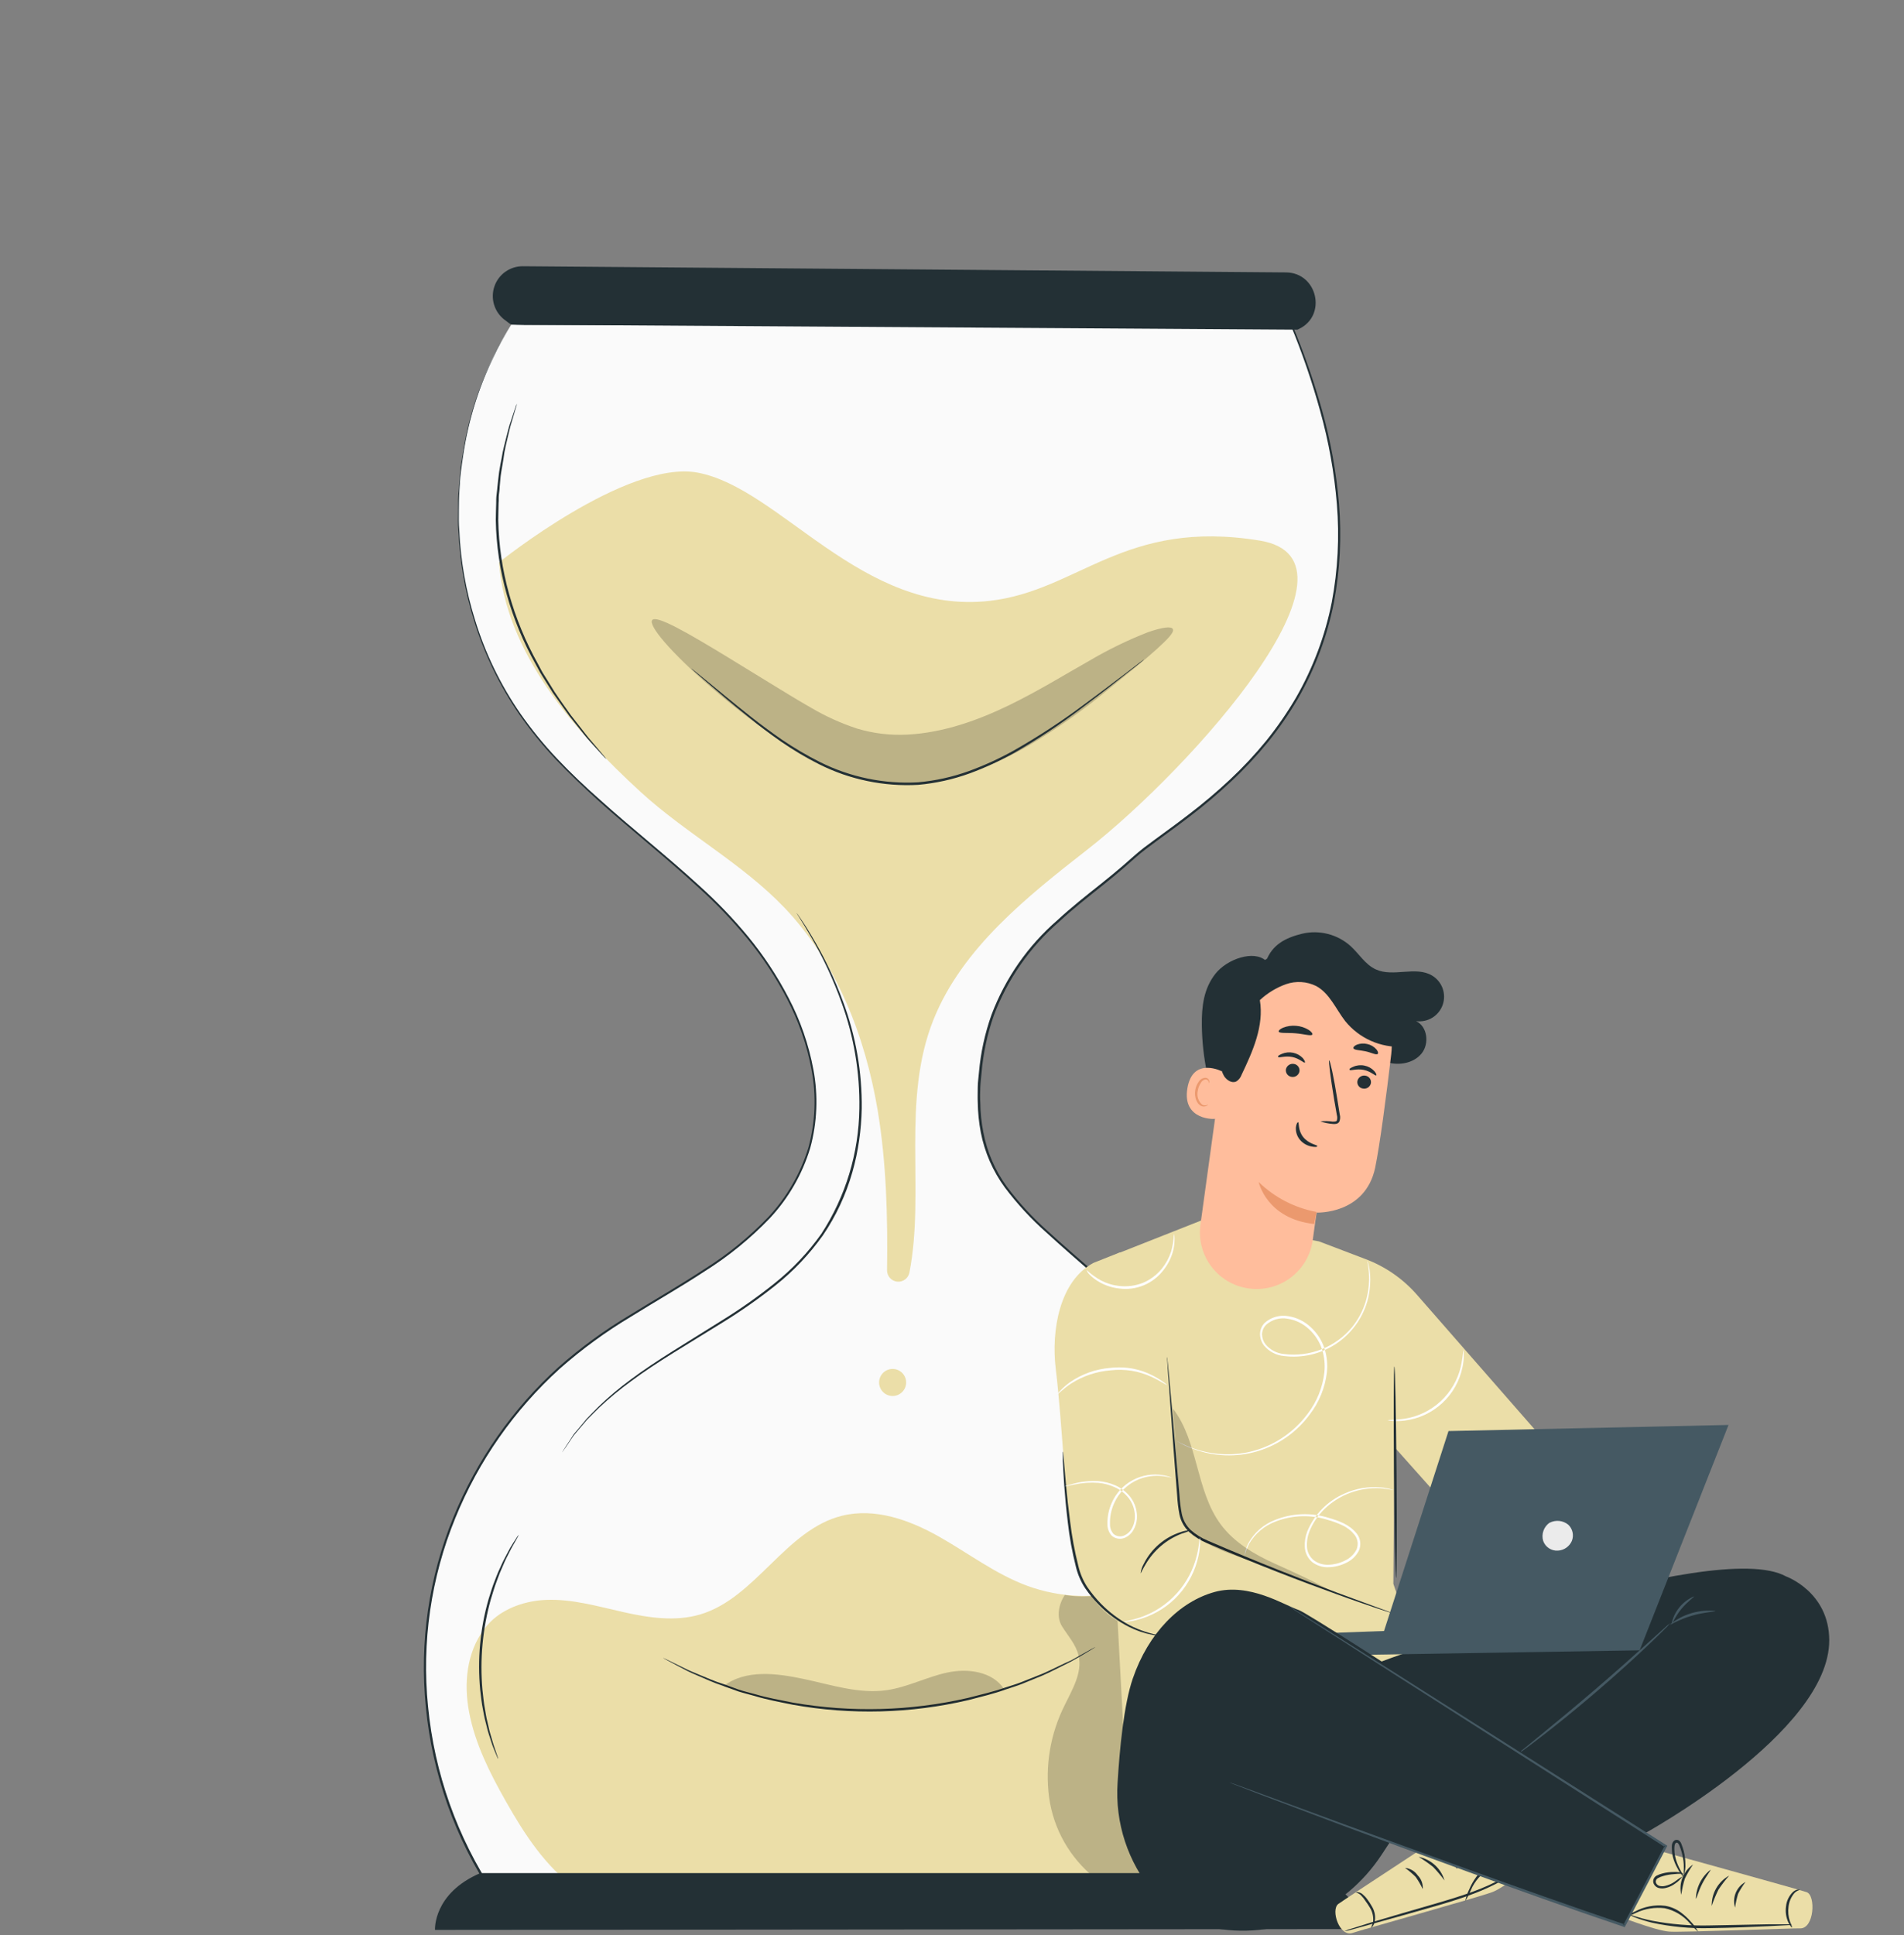 <svg fill-rule="evenodd" height="253.0" preserveAspectRatio="xMinYMin meet" version="1.0" viewBox="0 0 249 253" width="249.0" xmlns="http://www.w3.org/2000/svg" xmlns:xlink="http://www.w3.org/1999/xlink"><rect x="0" y="0" width="249" height="253" fill="#808080" stroke="none"/><title>...</title><desc>...</desc><g clip="0 0 249 253" id="group" transform="scale(1,-1) translate(0,-253)"><g transform=""><g transform=" matrix(1,0,0,-1,0,253)"><g transform=""><path d="M 66.862 42.442 C 57.071 57.839 57.712 79.191 68.412 93.972 C 75.543 103.83 86.237 110.443 94.729 119.142 C 103.22 127.841 109.675 140.682 105.191 151.992 C 100.628 163.504 87.262 168.182 77.257 175.479 C 66.219 183.518 58.725 195.522 56.35 208.97 C 53.975 222.418 56.903 236.262 64.52 247.597 L 168.482 247.597 C 168.482 247.597 186.747 212.794 163.266 186.264 C 139.786 159.733 127.177 159.306 128.043 141.908 C 128.909 124.51 141.085 118.867 148.046 112.34 C 155.006 105.812 188.918 90.604 168.915 42.436 L 66.862 42.442 Z " style="stroke: none; stroke-opacity: 0.2; stroke-linecap: butt; stroke-width: 1; fill: rgb(98%,98%,98%); fill-rule: evenodd;"/></g><g transform=""><path d="M 66.862 42.442 L 68.65 42.442 L 73.921 42.442 L 94.21 42.442 L 168.915 42.387 L 168.995 42.387 L 168.995 42.46 C 170.526 46.107 171.83 49.846 172.899 53.654 C 174.021 57.642 174.761 61.727 175.107 65.855 C 175.467 70.17 175.245 74.514 174.448 78.769 C 173.573 83.181 171.986 87.421 169.751 91.324 C 168.593 93.315 167.283 95.213 165.835 97.004 C 164.356 98.818 162.756 100.53 161.046 102.128 C 159.314 103.755 157.5 105.292 155.61 106.734 C 153.719 108.198 151.743 109.576 149.815 111.04 C 148.851 111.766 147.985 112.584 147.045 113.401 C 146.106 114.219 145.173 114.981 144.209 115.75 C 142.287 117.287 140.347 118.8 138.517 120.502 C 134.697 123.813 131.762 128.023 129.977 132.752 C 129.119 135.177 128.577 137.703 128.366 140.267 C 128.311 140.877 128.226 141.548 128.201 142.195 C 128.177 142.842 128.153 143.488 128.201 144.135 C 128.215 145.433 128.346 146.728 128.592 148.002 C 129.076 150.586 130.13 153.028 131.679 155.152 C 133.272 157.275 135.077 159.231 137.065 160.99 C 141.012 164.595 145.203 168.042 149.211 171.763 C 153.219 175.485 157.142 179.364 160.924 183.47 C 162.854 185.502 164.659 187.649 166.329 189.9 C 168.009 192.178 169.469 194.611 170.69 197.165 C 173.159 202.342 174.676 207.922 175.168 213.636 C 175.666 219.43 175.325 225.265 174.155 230.961 C 173.587 233.839 172.842 236.679 171.923 239.465 C 171.02 242.274 169.919 245.016 168.629 247.67 L 168.586 247.756 L 64.434 247.756 L 64.392 247.688 C 59.516 240.348 56.526 231.919 55.687 223.147 C 54.842 214.721 56.077 206.216 59.286 198.379 C 62.335 190.888 67.03 184.179 73.024 178.748 C 75.932 176.181 79.073 173.889 82.406 171.904 C 85.651 169.891 88.927 168.024 92.02 165.986 C 95.116 164.051 97.96 161.74 100.488 159.105 C 102.901 156.518 104.691 153.413 105.722 150.028 C 106.625 146.725 106.766 143.261 106.136 139.895 C 105.535 136.647 104.451 133.508 102.922 130.58 C 101.459 127.761 99.704 125.103 97.688 122.649 C 95.741 120.296 93.624 118.088 91.355 116.043 C 86.957 111.992 82.449 108.448 78.398 104.806 C 76.367 102.976 74.445 101.146 72.67 99.273 C 70.949 97.439 69.363 95.484 67.924 93.423 C 65.322 89.642 63.316 85.484 61.976 81.094 C 60.802 77.303 60.122 73.376 59.951 69.412 C 59.865 68.509 59.902 67.618 59.902 66.746 C 59.902 65.873 59.902 65.025 59.981 64.202 C 60.06 63.378 60.103 62.573 60.164 61.762 C 60.225 60.95 60.39 60.224 60.494 59.486 C 61.168 54.993 62.543 50.633 64.569 46.566 C 64.843 45.937 65.157 45.325 65.508 44.736 L 66.258 43.461 C 66.655 42.783 66.868 42.442 66.868 42.442 L 66.258 43.479 L 65.532 44.736 C 65.19 45.328 64.88 45.939 64.605 46.566 C 62.598 50.643 61.239 55.008 60.579 59.505 C 60.475 60.237 60.353 60.993 60.262 61.768 C 60.17 62.542 60.14 63.354 60.079 64.177 C 60.018 65.001 60.018 65.849 60.012 66.715 C 60.006 67.581 59.981 68.472 60.067 69.375 C 60.243 73.327 60.93 77.239 62.11 81.014 C 63.448 85.389 65.452 89.531 68.052 93.294 C 69.488 95.347 71.072 97.293 72.792 99.114 C 74.561 100.993 76.483 102.823 78.514 104.605 C 82.565 108.265 87.055 111.772 91.483 115.829 C 93.77 117.889 95.903 120.113 97.864 122.485 C 99.892 124.956 101.657 127.632 103.129 130.47 C 104.673 133.416 105.767 136.576 106.374 139.846 C 107.013 143.248 106.871 146.75 105.96 150.089 C 104.925 153.513 103.117 156.654 100.677 159.27 C 98.137 161.92 95.281 164.247 92.173 166.2 C 89.068 168.243 85.792 170.11 82.552 172.123 C 79.234 174.104 76.105 176.387 73.207 178.943 C 67.25 184.346 62.582 191.017 59.548 198.465 C 56.359 206.262 55.134 214.723 55.979 223.104 C 56.819 231.826 59.794 240.206 64.642 247.505 L 64.52 247.438 L 168.482 247.438 L 168.342 247.524 C 169.63 244.877 170.727 242.141 171.624 239.337 C 172.538 236.563 173.279 233.735 173.844 230.87 C 175.008 225.202 175.347 219.395 174.851 213.63 C 174.368 207.947 172.862 202.398 170.404 197.251 C 169.191 194.715 167.743 192.299 166.079 190.034 C 164.412 187.795 162.616 185.656 160.698 183.629 C 156.936 179.533 153.038 175.637 149.004 171.94 C 145.002 168.225 140.823 164.785 136.864 161.161 C 134.86 159.388 133.039 157.417 131.429 155.28 C 129.85 153.131 128.768 150.657 128.262 148.039 C 128.018 146.745 127.886 145.433 127.866 144.117 C 127.835 143.464 127.866 142.811 127.866 142.158 C 127.866 141.506 127.976 140.859 128.025 140.212 C 128.248 137.633 128.802 135.093 129.672 132.654 C 131.473 127.883 134.435 123.637 138.291 120.301 C 140.122 118.605 142.08 117.068 144.001 115.536 C 144.965 114.768 145.911 113.993 146.832 113.2 C 147.753 112.407 148.662 111.553 149.614 110.821 C 151.554 109.357 153.524 107.978 155.409 106.52 C 157.293 105.085 159.103 103.556 160.832 101.939 C 162.531 100.348 164.123 98.646 165.597 96.845 C 167.034 95.061 168.337 93.173 169.495 91.196 C 171.718 87.32 173.296 83.109 174.168 78.727 C 174.961 74.505 175.185 70.197 174.833 65.916 C 174.492 61.789 173.758 57.703 172.643 53.715 C 171.588 49.896 170.301 46.146 168.787 42.485 L 168.891 42.552 L 94.229 42.497 L 73.927 42.497 L 68.644 42.497 L 66.862 42.442 Z " style="stroke: none; stroke-opacity: 0.2; stroke-linecap: butt; stroke-width: 1; fill: rgb(14%,19%,21%); fill-rule: evenodd;"/></g><g transform=""><path d="M 164.767 70.68 C 180.079 73.2 155.94 100.322 142.269 111.022 C 134.338 117.214 125.859 123.936 122.101 133.258 C 117.831 143.836 120.997 155.719 118.935 166.358 C 118.868 166.725 118.666 167.053 118.367 167.277 C 118.069 167.5 117.697 167.603 117.326 167.563 C 116.955 167.524 116.613 167.346 116.369 167.064 C 116.124 166.783 115.995 166.42 116.007 166.047 C 116.104 159.062 115.921 152.084 114.787 145.208 C 113.146 135.448 109.4 125.815 102.586 118.672 C 97.004 112.834 89.69 108.96 83.742 103.506 C 75.055 95.545 66.13 85.278 65.258 73.529 C 65.258 73.529 81.936 60.108 91.197 61.786 C 102.019 63.769 112.67 80.465 129.434 78.556 C 141.097 77.22 147.009 67.764 164.767 70.68 Z " style="stroke: none; stroke-opacity: 0.2; stroke-linecap: butt; stroke-width: 1; fill: rgb(92%,87%,66%); fill-rule: evenodd;"/></g><g transform=""><path d="M 166.127 215.838 C 165.743 212.007 164.718 207.676 161.32 205.87 C 159.264 204.772 156.757 204.894 154.5 205.486 C 152.243 206.078 150.126 207.109 147.893 207.774 C 143.455 209.079 138.715 208.927 134.369 207.341 C 130.214 205.815 126.652 203.07 122.778 200.886 C 118.904 198.702 114.408 197.104 110.114 198.172 C 102.708 200.002 98.853 208.933 91.532 211.086 C 88.275 212.038 84.779 211.501 81.473 210.757 C 78.166 210.012 74.841 209.043 71.456 209.171 C 68.796 209.268 66.033 210.189 64.172 212.007 L 64.123 212.062 C 63.813 212.366 63.532 212.696 63.281 213.05 C 61.012 216.101 60.646 220.145 61.348 223.842 C 62.128 227.984 64.062 231.809 66.136 235.475 C 68.576 239.794 71.358 244.089 75.397 246.968 C 80.387 250.525 86.652 248.073 92.758 248.555 C 106.99 249.677 122.302 250.44 136.541 249.342 C 144.062 248.731 151.108 249.573 157.074 244.955 C 161.271 241.71 164.004 236.817 165.322 231.681 C 166.64 226.544 166.658 221.115 166.127 215.838 Z " style="stroke: none; stroke-opacity: 0.2; stroke-linecap: butt; stroke-width: 1; fill: rgb(92%,87%,66%); fill-rule: evenodd;"/></g><g transform=""><g transform=""><path d="M 139.262 208.506 C 138.462 209.726 138.115 211.385 138.889 212.63 C 139.664 213.874 140.72 215.015 141.049 216.448 C 141.58 218.693 140.225 220.889 139.219 222.97 C 137.356 226.689 136.652 230.882 137.2 235.006 C 137.777 239.143 139.913 242.903 143.172 245.517 C 144.618 246.633 146.497 247.499 148.241 246.95 C 149.882 246.438 150.938 244.772 151.291 243.083 C 151.645 241.393 151.346 239.654 151.133 237.952 C 150.139 230.02 150.345 221.983 151.743 214.112 C 151.975 212.8 152.194 211.3 151.365 210.257 C 150.766 209.649 150.006 209.226 149.175 209.036 C 146.002 207.981 142.58 209.152 139.292 208.53 Z " style="stroke: none; stroke-opacity: 0.2; stroke-linecap: butt; stroke-width: 0; fill: rgb(0%,0%,0%); fill-opacity: 0.2; fill-rule: evenodd;"/><path d="M 139.262 208.506 C 138.462 209.726 138.115 211.385 138.889 212.63 C 139.664 213.874 140.72 215.015 141.049 216.448 C 141.58 218.693 140.225 220.889 139.219 222.97 C 137.356 226.689 136.652 230.882 137.2 235.006 C 137.777 239.143 139.913 242.903 143.172 245.517 C 144.618 246.633 146.497 247.499 148.241 246.95 C 149.882 246.438 150.938 244.772 151.291 243.083 C 151.645 241.393 151.346 239.654 151.133 237.952 C 150.139 230.02 150.345 221.983 151.743 214.112 C 151.975 212.8 152.194 211.3 151.365 210.257 C 150.766 209.649 150.006 209.226 149.175 209.036 C 146.002 207.981 142.58 209.152 139.292 208.53 " style="stroke: none; stroke-opacity: 0.2; stroke-linecap: butt; stroke-width: 1; fill: none; fill-opacity: 0.2; fill-rule: evenodd;"/></g></g><g transform=""><path d="M 56.888 252.319 C 56.888 252.319 56.602 247.548 62.824 244.888 L 172.173 244.888 C 172.173 244.888 177.877 247.78 178.578 252.209 L 56.888 252.319 Z " style="stroke: none; stroke-opacity: 0.2; stroke-linecap: butt; stroke-width: 1; fill: rgb(14%,19%,21%); fill-rule: evenodd;"/></g><g transform=""><path d="M 169.848 43.021 L 169.671 43.101 L 66.85 42.442 C 66.85 42.442 66.484 42.21 65.941 41.777 C 65.3 41.275 64.832 40.584 64.604 39.803 C 64.375 39.022 64.397 38.188 64.666 37.42 C 64.935 36.651 65.438 35.986 66.105 35.518 C 66.771 35.05 67.567 34.803 68.381 34.81 L 168.183 35.615 C 172.289 35.652 173.582 41.264 169.848 43.021 Z " style="stroke: none; stroke-opacity: 0.2; stroke-linecap: butt; stroke-width: 1; fill: rgb(14%,19%,21%); fill-rule: evenodd;"/></g><g transform=""><g transform=""><path d="M 153.378 82.247 C 153.585 82.643 152.81 83.467 151.34 84.809 C 149.87 86.151 147.68 87.914 144.959 90.128 C 141.692 92.827 138.226 95.275 134.588 97.449 C 132.329 98.757 129.952 99.85 127.488 100.713 C 126.152 101.174 124.789 101.551 123.407 101.841 C 121.954 102.15 120.479 102.341 118.996 102.415 C 115.991 102.578 112.982 102.164 110.132 101.194 C 107.613 100.278 105.219 99.049 103.007 97.534 C 100.957 96.18 99.194 94.838 97.517 93.551 C 95.839 92.263 94.344 91.025 92.99 89.854 C 87.591 85.175 84.749 81.734 85.298 81.069 C 85.847 80.404 89.69 82.57 95.668 86.23 L 100.548 89.219 C 102.299 90.281 104.172 91.458 106.088 92.544 C 107.988 93.66 110.003 94.57 112.096 95.259 C 114.239 95.9 116.476 96.165 118.709 96.04 C 123.394 95.796 127.939 94.148 131.874 92.245 C 135.809 90.342 139.371 88.121 142.458 86.389 C 144.901 84.947 147.455 83.703 150.096 82.668 C 152.029 81.99 153.201 81.862 153.378 82.247 Z " style="stroke: none; stroke-opacity: 0.2; stroke-linecap: butt; stroke-width: 1; fill: rgb(0%,0%,0%); fill-opacity: 0.2; fill-rule: evenodd;"/></g></g><g transform=""><path d="M 116.08 179.102 C 116.512 178.93 116.995 178.935 117.423 179.116 C 117.852 179.298 118.191 179.64 118.369 180.07 C 118.547 180.5 118.548 180.983 118.372 181.414 C 118.197 181.844 117.858 182.189 117.431 182.372 C 117.003 182.555 116.521 182.563 116.088 182.393 C 115.655 182.223 115.306 181.889 115.117 181.464 C 114.928 181.039 114.915 180.556 115.079 180.121 C 115.243 179.686 115.572 179.333 115.995 179.139 Z " style="stroke: none; stroke-opacity: 0.2; stroke-linecap: butt; stroke-width: 0; fill: rgb(92%,87%,66%); fill-rule: evenodd;"/><path d="M 116.08 179.102 C 116.512 178.93 116.995 178.935 117.423 179.116 C 117.852 179.298 118.191 179.64 118.369 180.07 C 118.547 180.5 118.548 180.983 118.372 181.414 C 118.197 181.844 117.858 182.189 117.431 182.372 C 117.003 182.555 116.521 182.563 116.088 182.393 C 115.655 182.223 115.306 181.889 115.117 181.464 C 114.928 181.039 114.915 180.556 115.079 180.121 C 115.243 179.686 115.572 179.333 115.995 179.139 " style="stroke: none; stroke-opacity: 0.2; stroke-linecap: butt; stroke-width: 1; fill: none; fill-opacity: 0.2; fill-rule: evenodd;"/></g><g transform=""><path d="M 79.307 99.261 C 79.173 99.151 79.051 99.028 78.941 98.895 L 77.947 97.809 C 77.526 97.327 76.971 96.766 76.403 96.052 L 74.463 93.612 C 73.798 92.672 73.048 91.66 72.292 90.561 L 71.175 88.786 C 70.986 88.481 70.785 88.176 70.602 87.853 L 70.065 86.865 C 68.441 83.987 67.169 80.925 66.277 77.745 C 65.379 74.567 64.895 71.286 64.837 67.984 C 64.837 67.222 64.88 66.483 64.892 65.757 C 64.892 65.397 64.892 65.044 64.941 64.696 C 64.989 64.348 65.014 64.007 65.05 63.671 C 65.13 63 65.178 62.347 65.27 61.725 C 65.362 61.103 65.49 60.505 65.593 59.95 C 65.764 58.809 66.069 57.815 66.283 56.9 C 66.399 56.461 66.49 56.046 66.606 55.68 L 66.942 54.661 L 67.411 53.264 C 67.456 53.098 67.517 52.936 67.594 52.782 C 67.569 52.952 67.528 53.12 67.472 53.282 C 67.369 53.636 67.234 54.106 67.057 54.697 L 66.752 55.716 C 66.649 56.088 66.563 56.503 66.454 56.936 C 66.258 57.821 65.972 58.821 65.844 59.986 C 65.746 60.548 65.648 61.139 65.545 61.756 C 65.441 62.372 65.416 63.018 65.343 63.689 C 65.343 64.025 65.276 64.361 65.24 64.708 C 65.203 65.056 65.24 65.41 65.203 65.763 C 65.203 66.483 65.154 67.215 65.16 67.972 C 65.22 71.254 65.697 74.516 66.582 77.677 C 67.47 80.835 68.725 83.877 70.321 86.743 C 70.498 87.072 70.675 87.401 70.846 87.731 C 71.017 88.06 71.23 88.341 71.413 88.658 L 72.511 90.433 C 73.255 91.556 73.993 92.569 74.64 93.484 L 76.543 95.924 C 77.093 96.65 77.635 97.217 78.038 97.717 L 78.99 98.846 C 79.104 98.977 79.21 99.116 79.307 99.261 Z " style="stroke: none; stroke-opacity: 0.2; stroke-linecap: butt; stroke-width: 1; fill: rgb(14%,19%,21%); fill-rule: evenodd;"/></g><g transform=""><path d="M 73.518 189.887 C 73.548 189.817 73.585 189.75 73.628 189.686 L 73.994 189.113 C 74.159 188.856 74.36 188.551 74.604 188.185 L 74.988 187.575 C 75.141 187.374 75.318 187.173 75.495 186.965 L 76.715 185.501 C 77.184 184.995 77.721 184.47 78.289 183.897 C 79.604 182.63 81.002 181.452 82.473 180.371 C 85.713 177.931 89.891 175.491 94.418 172.63 C 96.798 171.163 99.086 169.551 101.269 167.804 C 103.61 165.939 105.678 163.754 107.412 161.313 C 110.585 156.438 112.309 150.762 112.383 144.946 C 112.461 140.206 111.667 135.491 110.041 131.037 C 108.964 128.032 107.612 125.132 106.002 122.375 C 105.435 121.393 104.972 120.648 104.654 120.142 L 104.294 119.569 C 104.215 119.441 104.178 119.367 104.178 119.367 C 104.233 119.422 104.28 119.484 104.319 119.55 L 104.709 120.112 C 105.045 120.6 105.527 121.332 106.106 122.314 C 107.766 125.056 109.155 127.953 110.254 130.964 C 111.924 135.436 112.751 140.179 112.695 144.952 C 112.669 146.328 112.557 147.702 112.359 149.064 C 112.161 150.489 111.862 151.897 111.462 153.279 C 110.629 156.205 109.334 158.979 107.625 161.496 C 105.874 163.964 103.783 166.171 101.415 168.054 C 99.219 169.803 96.919 171.416 94.528 172.886 C 89.983 175.722 85.798 178.138 82.559 180.56 C 81.088 181.627 79.686 182.786 78.362 184.031 C 77.794 184.598 77.251 185.111 76.776 185.611 L 75.556 187.045 C 75.373 187.264 75.196 187.466 75.043 187.655 L 74.647 188.234 L 74.037 189.143 L 73.646 189.698 C 73.609 189.765 73.566 189.828 73.518 189.887 Z " style="stroke: none; stroke-opacity: 0.2; stroke-linecap: butt; stroke-width: 1; fill: rgb(14%,19%,21%); fill-rule: evenodd;"/></g><g transform=""><path d="M 67.844 200.667 C 67.808 200.766 67.763 200.862 67.71 200.954 L 67.271 201.728 C 67.076 202.058 66.844 202.473 66.606 202.948 C 66.368 203.424 66.063 203.985 65.807 204.626 C 65.673 204.943 65.526 205.273 65.38 205.614 C 65.234 205.956 65.112 206.334 64.965 206.712 C 64.672 207.469 64.44 208.298 64.172 209.152 C 63.111 212.977 62.745 216.96 63.092 220.914 C 63.196 221.817 63.269 222.683 63.428 223.476 C 63.495 223.873 63.55 224.263 63.629 224.629 C 63.708 224.995 63.794 225.349 63.873 225.684 C 64.007 226.362 64.209 226.953 64.355 227.478 C 64.501 228.003 64.648 228.454 64.782 228.82 L 65.069 229.662 C 65.11 229.757 65.137 229.858 65.148 229.961 C 65.089 229.876 65.042 229.784 65.008 229.686 C 64.916 229.461 64.806 229.192 64.666 228.863 C 64.482 228.428 64.321 227.984 64.184 227.533 C 64.019 227.008 63.806 226.416 63.654 225.739 C 63.568 225.404 63.483 225.05 63.391 224.684 C 63.3 224.318 63.245 223.921 63.165 223.525 C 62.995 222.72 62.909 221.853 62.799 220.944 C 62.418 216.966 62.786 212.952 63.885 209.11 C 64.16 208.231 64.404 207.396 64.715 206.639 C 64.867 206.261 64.989 205.889 65.148 205.541 L 65.6 204.547 C 65.868 203.937 66.21 203.369 66.447 202.881 C 66.662 202.462 66.901 202.054 67.161 201.661 L 67.649 200.911 C 67.771 200.746 67.832 200.661 67.844 200.667 Z " style="stroke: none; stroke-opacity: 0.2; stroke-linecap: butt; stroke-width: 1; fill: rgb(14%,19%,21%); fill-rule: evenodd;"/></g><g transform=""><path d="M 143.263 215.332 L 143.141 215.417 L 142.763 215.655 L 141.281 216.546 L 140.207 217.156 C 139.804 217.382 139.359 217.589 138.883 217.827 C 137.919 218.291 136.858 218.882 135.601 219.358 L 133.649 220.157 C 132.972 220.426 132.234 220.639 131.49 220.896 C 130.007 221.438 128.36 221.829 126.646 222.274 C 119.119 224.037 111.312 224.245 103.702 222.884 C 101.958 222.53 100.298 222.225 98.785 221.762 C 98.029 221.542 97.285 221.371 96.589 221.152 L 94.601 220.426 C 93.326 220.017 92.228 219.486 91.246 219.072 C 90.757 218.858 90.3 218.669 89.891 218.462 L 88.781 217.882 L 87.256 217.071 L 86.865 216.851 L 86.737 216.772 C 86.737 216.772 86.792 216.772 86.884 216.827 L 87.286 217.016 L 88.836 217.772 L 89.952 218.321 C 90.367 218.516 90.831 218.693 91.319 218.901 C 92.301 219.291 93.399 219.81 94.68 220.2 L 96.644 220.914 C 97.34 221.146 98.084 221.31 98.84 221.524 C 100.347 221.975 102 222.262 103.721 222.61 C 111.295 223.921 119.055 223.714 126.548 222 C 128.256 221.56 129.897 221.188 131.38 220.658 C 132.124 220.408 132.856 220.206 133.533 219.938 L 135.485 219.163 C 136.742 218.699 137.81 218.126 138.773 217.681 C 139.249 217.449 139.701 217.248 140.103 217.071 L 141.189 216.461 L 142.696 215.619 L 143.092 215.411 C 143.214 215.344 143.263 215.326 143.263 215.332 Z " style="stroke: none; stroke-opacity: 0.2; stroke-linecap: butt; stroke-width: 1; fill: rgb(14%,19%,21%); fill-rule: evenodd;"/></g><g transform=""><path d="M 149.626 86.218 C 149.589 86.262 149.546 86.301 149.498 86.334 L 149.095 86.663 C 148.723 86.962 148.205 87.383 147.54 87.883 C 146.185 88.957 144.221 90.513 141.738 92.367 C 138.849 94.579 135.819 96.6 132.667 98.419 C 130.793 99.468 128.839 100.367 126.823 101.109 C 124.649 101.9 122.381 102.405 120.076 102.61 C 115.595 102.861 111.127 101.931 107.119 99.913 C 105.385 99.033 103.712 98.038 102.11 96.936 C 100.622 95.887 99.261 94.868 98.06 93.886 C 95.62 91.946 93.753 90.305 92.435 89.183 L 90.928 87.877 L 90.544 87.536 L 90.416 87.408 C 90.416 87.408 90.471 87.408 90.562 87.505 L 90.971 87.829 L 92.514 89.085 C 93.857 90.183 95.772 91.794 98.2 93.709 C 99.42 94.667 100.768 95.674 102.263 96.711 C 103.859 97.794 105.524 98.772 107.247 99.639 C 111.215 101.617 115.63 102.527 120.058 102.28 C 122.335 102.078 124.576 101.582 126.725 100.804 C 128.727 100.072 130.669 99.185 132.533 98.15 C 135.68 96.365 138.714 94.387 141.616 92.227 C 144.105 90.397 146.088 88.872 147.473 87.829 L 149.065 86.608 L 149.486 86.303 C 149.528 86.268 149.575 86.239 149.626 86.218 Z " style="stroke: none; stroke-opacity: 0.2; stroke-linecap: butt; stroke-width: 1; fill: rgb(14%,19%,21%); fill-rule: evenodd;"/></g><g transform=""><g transform=""><path d="M 94.607 220.456 C 97.499 218.224 101.561 218.76 105.136 219.517 C 108.711 220.273 112.31 221.487 115.928 220.981 C 118.655 220.597 121.156 219.261 123.858 218.675 C 126.561 218.089 129.812 218.523 131.307 220.835 C 119.361 224.684 106.489 224.551 94.625 220.456 Z " style="stroke: none; stroke-opacity: 0.2; stroke-linecap: butt; stroke-width: 0; fill: rgb(0%,0%,0%); fill-opacity: 0.2; fill-rule: evenodd;"/><path d="M 94.607 220.456 C 97.499 218.224 101.561 218.76 105.136 219.517 C 108.711 220.273 112.31 221.487 115.928 220.981 C 118.655 220.597 121.156 219.261 123.858 218.675 C 126.561 218.089 129.812 218.523 131.307 220.835 C 119.361 224.684 106.489 224.551 94.625 220.456 " style="stroke: none; stroke-opacity: 0.2; stroke-linecap: butt; stroke-width: 1; fill: none; fill-opacity: 0.2; fill-rule: evenodd;"/></g></g><g transform=""><path d="M 195.47 203.9 L 182.355 189.192 L 182.22 207.072 L 186.173 218.541 L 146.875 225.355 L 145.21 194.347 L 142.379 170.555 C 142.211 169.137 142.517 167.703 143.25 166.476 C 143.983 165.25 145.101 164.301 146.43 163.778 L 157.246 159.507 L 172.496 162.301 L 178.627 164.632 C 181.198 165.611 183.489 167.205 185.301 169.274 L 203.749 190.369 Z " style="stroke: none; stroke-opacity: 0.2; stroke-linecap: butt; stroke-width: 0; fill: rgb(92%,87%,66%); fill-rule: evenodd;"/><path d="M 195.47 203.9 L 182.355 189.192 L 182.22 207.072 L 186.173 218.541 L 146.875 225.355 L 145.21 194.347 L 142.379 170.555 C 142.211 169.137 142.517 167.703 143.25 166.476 C 143.983 165.25 145.101 164.301 146.43 163.778 L 157.246 159.507 L 172.496 162.301 L 178.627 164.632 C 181.198 165.611 183.489 167.205 185.301 169.274 L 203.749 190.369 " style="stroke: none; stroke-opacity: 0.2; stroke-linecap: butt; stroke-width: 1; fill: none; fill-opacity: 0.2; fill-rule: evenodd;"/></g><g transform=""><path d="M 181.439 185.654 C 182.18 185.643 182.919 185.591 183.654 185.495 C 185.423 185.225 187.072 184.433 188.388 183.22 C 189.704 182.007 190.628 180.428 191.041 178.687 C 191.193 177.96 191.305 177.224 191.377 176.485 C 191.426 176.684 191.445 176.89 191.432 177.095 C 191.436 177.648 191.379 178.201 191.261 178.742 C 190.892 180.553 189.962 182.203 188.603 183.456 C 187.244 184.71 185.526 185.504 183.69 185.727 C 183.142 185.798 182.588 185.81 182.037 185.763 C 181.833 185.759 181.632 185.722 181.439 185.654 Z " style="stroke: none; stroke-opacity: 0.2; stroke-linecap: butt; stroke-width: 1; fill: rgb(100%,100%,100%); fill-rule: evenodd;"/></g><g transform=""><path d="M 182.58 206.309 C 182.672 206.309 182.696 200.111 182.635 192.474 C 182.574 184.836 182.446 178.644 182.355 178.644 C 182.263 178.644 182.239 184.836 182.3 192.48 C 182.361 200.124 182.489 206.309 182.58 206.309 Z " style="stroke: none; stroke-opacity: 0.2; stroke-linecap: butt; stroke-width: 1; fill: rgb(14%,19%,21%); fill-rule: evenodd;"/></g><g transform=""><path d="M 181.141 210.854 L 157.398 201.295 C 156.46 200.917 155.645 200.285 155.047 199.469 C 154.449 198.653 154.09 197.686 154.012 196.677 L 152.274 173.91 C 152.274 173.91 152.481 164.223 146.43 163.753 L 143.007 165.108 C 138.56 167.468 137.462 173.947 138.066 178.943 C 138.926 186.044 139.286 196.097 140.244 202.259 C 141.037 207.304 143.904 211.739 148.858 213.038 L 178.103 219.37 L 181.141 210.854 Z " style="stroke: none; stroke-opacity: 0.2; stroke-linecap: butt; stroke-width: 1; fill: rgb(92%,87%,66%); fill-rule: evenodd;"/></g><g transform=""><path d="M 152.615 177.382 C 152.655 177.552 152.679 177.725 152.688 177.9 C 152.725 178.272 152.78 178.772 152.841 179.401 C 152.963 180.737 153.134 182.616 153.341 184.922 C 153.549 187.228 153.78 190.04 154.049 193.114 C 154.11 193.889 154.177 194.676 154.244 195.481 C 154.291 196.301 154.393 197.116 154.549 197.921 C 154.715 198.736 155.128 199.48 155.733 200.051 C 156.383 200.623 157.123 201.084 157.923 201.417 C 164.468 204.248 170.502 206.59 174.882 208.231 L 180.085 210.147 L 181.5 210.665 C 181.666 210.72 181.827 210.787 181.982 210.866 C 181.81 210.835 181.64 210.788 181.476 210.726 L 180.042 210.263 C 178.822 209.848 176.992 209.232 174.808 208.432 C 170.398 206.846 164.358 204.54 157.788 201.722 C 156.957 201.373 156.189 200.891 155.513 200.295 C 154.864 199.679 154.421 198.878 154.244 198.001 C 154.087 197.183 153.987 196.356 153.945 195.524 C 153.878 194.713 153.817 193.926 153.756 193.151 C 153.518 190.101 153.299 187.295 153.146 184.952 C 152.994 182.61 152.841 180.761 152.743 179.425 C 152.701 178.815 152.67 178.291 152.652 177.918 C 152.624 177.741 152.612 177.561 152.615 177.382 Z " style="stroke: none; stroke-opacity: 0.2; stroke-linecap: butt; stroke-width: 1; fill: rgb(14%,19%,21%); fill-rule: evenodd;"/></g><g transform=""><path d="M 139.012 189.759 C 139.036 189.859 139.05 189.961 139.054 190.064 L 139.134 190.943 C 139.207 191.754 139.298 192.846 139.414 194.176 C 139.53 195.506 139.713 197.159 139.951 198.952 C 140.184 200.895 140.541 202.82 141.019 204.717 C 141.243 205.694 141.635 206.625 142.178 207.468 C 142.707 208.243 143.301 208.971 143.953 209.646 C 145.063 210.789 146.346 211.75 147.753 212.495 C 149.066 213.162 150.473 213.623 151.926 213.862 C 151.823 213.875 151.718 213.875 151.615 213.862 C 151.32 213.842 151.026 213.803 150.736 213.746 C 149.663 213.546 148.624 213.195 147.65 212.703 C 146.202 211.974 144.883 211.014 143.745 209.86 C 143.071 209.177 142.458 208.436 141.915 207.645 C 141.346 206.779 140.933 205.818 140.695 204.809 C 140.211 202.897 139.858 200.955 139.64 198.995 C 139.42 197.165 139.274 195.567 139.176 194.2 C 139.079 192.834 139.024 191.723 138.993 190.955 C 138.993 190.601 138.993 190.308 138.993 190.07 C 138.983 189.966 138.989 189.861 139.012 189.759 Z " style="stroke: none; stroke-opacity: 0.2; stroke-linecap: butt; stroke-width: 1; fill: rgb(14%,19%,21%); fill-rule: evenodd;"/></g><g transform=""><path d="M 149.163 205.687 C 149.225 205.242 149.372 204.814 149.596 204.424 C 150.085 203.452 150.763 202.587 151.591 201.88 C 152.418 201.173 153.378 200.638 154.415 200.307 C 154.835 200.146 155.283 200.069 155.733 200.081 C 155.333 200.247 154.926 200.394 154.513 200.52 C 153.532 200.9 152.622 201.442 151.822 202.125 C 151.024 202.809 150.346 203.621 149.815 204.528 C 149.388 205.23 149.211 205.705 149.163 205.687 Z " style="stroke: none; stroke-opacity: 0.2; stroke-linecap: butt; stroke-width: 1; fill: rgb(14%,19%,21%); fill-rule: evenodd;"/></g><g transform=""><path d="M 153.835 188.374 C 153.887 188.39 153.937 188.412 153.982 188.442 L 154.409 188.667 C 154.96 188.939 155.526 189.177 156.105 189.381 C 158.239 190.13 160.529 190.327 162.76 189.954 C 166.075 189.363 169.036 187.522 171.032 184.812 C 172.226 183.246 172.974 181.387 173.198 179.431 C 173.309 178.404 173.201 177.364 172.881 176.381 C 172.543 175.378 171.955 174.477 171.173 173.764 C 170.401 173.042 169.429 172.57 168.385 172.41 C 167.89 172.321 167.381 172.346 166.897 172.482 C 166.413 172.619 165.967 172.863 165.591 173.197 C 165.25 173.53 165.053 173.983 165.042 174.459 C 165.052 174.933 165.215 175.391 165.505 175.765 C 165.808 176.127 166.18 176.424 166.599 176.641 C 167.018 176.858 167.476 176.989 167.946 177.028 C 169.598 177.234 171.275 177.022 172.823 176.411 C 174.372 175.8 175.743 174.81 176.809 173.532 C 177.618 172.538 178.227 171.396 178.603 170.171 C 178.883 169.242 179.035 168.28 179.054 167.31 C 179.061 166.697 179.016 166.085 178.92 165.48 C 178.884 165.291 178.853 165.132 178.835 165.01 C 178.829 164.955 178.829 164.9 178.835 164.845 C 179.087 165.634 179.21 166.458 179.201 167.285 C 179.207 168.27 179.071 169.25 178.798 170.195 C 178.119 172.474 176.653 174.438 174.661 175.738 C 172.669 177.037 170.281 177.587 167.921 177.29 C 167.417 177.246 166.927 177.102 166.479 176.867 C 166.031 176.633 165.634 176.312 165.31 175.924 C 164.979 175.497 164.795 174.975 164.786 174.435 C 164.786 173.88 165.005 173.347 165.396 172.953 C 165.806 172.587 166.293 172.318 166.821 172.166 C 167.349 172.014 167.904 171.982 168.446 172.074 C 169.555 172.239 170.588 172.739 171.404 173.508 C 172.23 174.254 172.848 175.202 173.198 176.259 C 173.53 177.281 173.642 178.362 173.527 179.431 C 173.289 181.43 172.516 183.327 171.289 184.922 C 169.595 187.232 167.191 188.925 164.445 189.74 C 161.698 190.555 158.76 190.449 156.08 189.436 C 155.289 189.182 154.534 188.825 153.835 188.374 Z " style="stroke: none; stroke-opacity: 0.2; stroke-linecap: butt; stroke-width: 1; fill: rgb(100%,100%,100%); fill-rule: evenodd;"/></g><g transform=""><path d="M 138.28 182.305 C 138.383 182.122 138.515 181.957 138.67 181.817 C 139.06 181.404 139.489 181.03 139.951 180.7 C 141.509 179.63 143.32 178.988 145.204 178.84 C 146.237 178.723 147.282 178.766 148.303 178.968 C 149.132 179.14 149.934 179.423 150.688 179.81 C 151.194 180.064 151.679 180.358 152.14 180.688 C 152.318 180.797 152.478 180.933 152.616 181.091 C 152.579 181.139 151.871 180.603 150.59 180.011 C 148.92 179.236 147.068 178.941 145.24 179.157 C 143.405 179.302 141.633 179.894 140.079 180.883 C 138.902 181.67 138.322 182.347 138.28 182.305 Z " style="stroke: none; stroke-opacity: 0.2; stroke-linecap: butt; stroke-width: 1; fill: rgb(100%,100%,100%); fill-rule: evenodd;"/></g><g transform=""><path d="M 142.08 166.023 C 142.659 166.568 143.305 167.037 144.002 167.42 C 144.763 167.81 145.591 168.054 146.442 168.14 C 147.478 168.243 148.524 168.097 149.492 167.712 C 150.441 167.308 151.278 166.68 151.932 165.882 C 152.472 165.217 152.886 164.458 153.152 163.644 C 153.372 162.879 153.496 162.09 153.524 161.295 C 153.584 161.505 153.61 161.723 153.604 161.942 C 153.614 162.54 153.534 163.136 153.366 163.711 C 153.117 164.568 152.703 165.368 152.146 166.065 C 151.477 166.94 150.588 167.622 149.57 168.042 C 148.552 168.463 147.441 168.605 146.35 168.457 C 145.466 168.357 144.61 168.083 143.831 167.651 C 143.307 167.364 142.829 166.998 142.416 166.566 C 142.271 166.407 142.158 166.223 142.08 166.023 Z " style="stroke: none; stroke-opacity: 0.2; stroke-linecap: butt; stroke-width: 1; fill: rgb(100%,100%,100%); fill-rule: evenodd;"/></g><g transform=""><path d="M 162.772 203.461 C 162.774 203.309 162.79 203.158 162.821 203.009 C 162.907 202.586 163.048 202.175 163.242 201.789 C 164.018 200.368 165.278 199.273 166.793 198.702 C 169.022 197.816 171.49 197.727 173.778 198.452 C 175.034 198.824 176.474 199.288 177.438 200.514 C 177.68 200.827 177.833 201.2 177.88 201.593 C 177.928 201.987 177.867 202.385 177.706 202.747 C 177.338 203.453 176.743 204.013 176.016 204.339 C 175.315 204.686 174.547 204.878 173.765 204.9 C 172.989 204.938 172.224 204.7 171.606 204.229 C 171.32 203.986 171.088 203.686 170.922 203.35 C 170.756 203.013 170.661 202.646 170.642 202.271 C 170.602 201.571 170.712 200.87 170.965 200.215 C 171.885 197.991 173.636 196.214 175.846 195.262 C 177.312 194.608 178.918 194.332 180.518 194.456 C 181.101 194.501 181.675 194.622 182.227 194.816 C 182.227 194.859 181.616 194.658 180.506 194.578 C 179.18 194.507 177.854 194.706 176.608 195.164 C 175.362 195.623 174.222 196.33 173.259 197.244 C 172.365 198.101 171.667 199.142 171.215 200.295 C 170.979 200.91 170.877 201.57 170.916 202.228 C 170.934 202.562 171.02 202.888 171.169 203.188 C 171.318 203.487 171.527 203.752 171.783 203.967 C 172.34 204.395 173.032 204.612 173.735 204.577 C 174.468 204.558 175.189 204.379 175.846 204.052 C 176.509 203.757 177.054 203.248 177.395 202.607 C 177.532 202.295 177.583 201.952 177.543 201.614 C 177.502 201.276 177.371 200.955 177.163 200.685 C 176.738 200.148 176.192 199.717 175.571 199.428 C 174.968 199.14 174.342 198.905 173.698 198.727 C 171.471 198.006 169.065 198.068 166.878 198.904 C 165.396 199.44 164.149 200.478 163.352 201.838 C 163.088 202.351 162.893 202.896 162.772 203.461 Z " style="stroke: none; stroke-opacity: 0.2; stroke-linecap: butt; stroke-width: 1; fill: rgb(100%,100%,100%); fill-rule: evenodd;"/></g><g transform=""><path d="M 146.96 212.032 C 146.96 211.971 147.863 211.897 149.236 211.422 C 151.028 210.79 152.633 209.721 153.905 208.31 C 155.178 206.899 156.076 205.192 156.52 203.345 C 156.867 201.929 156.855 201.008 156.916 201.014 C 156.959 201.225 156.969 201.441 156.947 201.655 C 156.933 202.24 156.863 202.822 156.739 203.393 C 156.344 205.3 155.447 207.067 154.141 208.512 C 152.835 209.956 151.167 211.026 149.309 211.611 C 148.753 211.792 148.181 211.92 147.601 211.995 C 147.39 212.038 147.175 212.05 146.96 212.032 Z " style="stroke: none; stroke-opacity: 0.2; stroke-linecap: butt; stroke-width: 1; fill: rgb(100%,100%,100%); fill-rule: evenodd;"/></g><g transform=""><path d="M 139.262 194.334 C 139.352 194.284 139.448 194.245 139.548 194.219 C 139.744 194.158 140.024 194.072 140.396 193.975 C 141.452 193.697 142.545 193.586 143.636 193.645 C 144.393 193.702 145.135 193.886 145.832 194.188 C 146.643 194.538 147.35 195.093 147.882 195.799 C 148.466 196.599 148.749 197.58 148.681 198.568 C 148.641 199.094 148.481 199.604 148.211 200.057 C 147.938 200.534 147.506 200.901 146.991 201.094 C 146.719 201.186 146.428 201.206 146.146 201.15 C 145.865 201.094 145.603 200.966 145.386 200.776 C 145.02 200.373 144.822 199.845 144.831 199.3 C 144.8 198.328 144.992 197.362 145.393 196.476 C 145.949 195.213 146.912 194.172 148.128 193.519 C 149.344 192.866 150.743 192.638 152.103 192.87 C 152.395 192.916 152.683 192.987 152.963 193.084 C 153.152 193.157 153.25 193.2 153.244 193.212 C 153.238 193.224 152.835 193.084 152.085 192.992 C 151.024 192.864 149.949 193.002 148.955 193.395 C 147.484 193.986 146.306 195.135 145.679 196.592 C 145.307 197.438 145.13 198.358 145.161 199.282 C 145.148 199.748 145.314 200.202 145.624 200.551 C 145.799 200.7 146.01 200.8 146.236 200.843 C 146.461 200.886 146.694 200.869 146.912 200.795 C 147.363 200.628 147.743 200.308 147.985 199.892 C 148.228 199.481 148.374 199.02 148.412 198.544 C 148.476 197.627 148.22 196.717 147.686 195.969 C 147.191 195.298 146.529 194.768 145.765 194.432 C 145.097 194.129 144.384 193.939 143.654 193.871 C 142.587 193.791 141.514 193.867 140.47 194.097 C 139.683 194.249 139.274 194.359 139.262 194.334 Z " style="stroke: none; stroke-opacity: 0.2; stroke-linecap: butt; stroke-width: 1; fill: rgb(100%,100%,100%); fill-rule: evenodd;"/></g><g transform=""><g transform=""><path d="M 174.314 208.14 C 171.777 206.706 169.294 205.602 166.64 204.4 C 163.986 203.198 161.382 201.643 159.643 199.3 C 156.367 194.883 156.739 188.509 153.39 184.153 C 153.61 187.081 153.827 190.011 154.043 192.944 C 154.244 195.628 153.835 198.287 155.562 200.111 C 157.02 201.649 159.863 202.826 161.876 203.491 C 165.92 204.827 170.276 206.81 174.314 208.14 Z " style="stroke: none; stroke-opacity: 0.2; stroke-linecap: butt; stroke-width: 1; fill: rgb(0%,0%,0%); fill-opacity: 0.2; fill-rule: evenodd;"/></g></g><g transform=""><path d="M 215.602 241.6 C 215.602 241.6 235.47 247.09 236.27 247.383 C 237.49 247.804 237.264 252.19 235.403 252.117 C 234.519 252.087 220.152 252.654 218.322 252.544 C 216.492 252.434 211.002 250.269 211.002 250.269 L 215.602 241.6 Z " style="stroke: none; stroke-opacity: 0.2; stroke-linecap: butt; stroke-width: 1; fill: rgb(92%,87%,66%); fill-rule: evenodd;"/></g><g transform=""><path d="M 223.855 249.183 C 224.101 248.452 224.394 247.739 224.734 247.048 C 225.161 246.408 225.63 245.797 226.137 245.218 C 225.43 245.605 224.843 246.179 224.441 246.877 C 224.038 247.575 223.836 248.371 223.855 249.177 L 223.855 249.183 Z " style="stroke: none; stroke-opacity: 0.2; stroke-linecap: butt; stroke-width: 1; fill: rgb(14%,19%,21%); fill-rule: evenodd;"/></g><g transform=""><path d="M 221.781 248.243 C 221.879 248.243 222.08 247.322 222.611 246.285 C 223.142 245.248 223.764 244.522 223.697 244.455 C 223.117 244.907 222.644 245.481 222.313 246.137 C 221.982 246.793 221.8 247.515 221.781 248.249 L 221.781 248.243 Z " style="stroke: none; stroke-opacity: 0.2; stroke-linecap: butt; stroke-width: 1; fill: rgb(14%,19%,21%); fill-rule: evenodd;"/></g><g transform=""><path d="M 219.872 247.725 C 219.969 247.014 220.124 246.312 220.335 245.626 C 220.647 244.979 221.008 244.357 221.415 243.766 C 220.785 244.19 220.3 244.796 220.024 245.504 C 219.748 246.211 219.695 246.986 219.872 247.725 Z " style="stroke: none; stroke-opacity: 0.2; stroke-linecap: butt; stroke-width: 1; fill: rgb(14%,19%,21%); fill-rule: evenodd;"/></g><g transform=""><path d="M 220.195 245.157 C 220.37 244.685 220.443 244.182 220.409 243.68 C 220.402 243.134 220.335 242.589 220.207 242.058 C 220.131 241.743 220.031 241.436 219.908 241.136 C 219.851 240.947 219.741 240.778 219.591 240.648 C 219.491 240.574 219.368 240.537 219.243 240.544 C 219.118 240.55 219 240.6 218.908 240.685 C 218.754 240.833 218.66 241.033 218.646 241.246 C 218.631 241.421 218.631 241.596 218.646 241.771 C 218.647 242.098 218.688 242.424 218.768 242.741 C 218.9 243.273 219.105 243.784 219.378 244.26 C 219.596 244.718 219.898 245.132 220.268 245.48 C 220.317 245.48 219.982 244.986 219.585 244.174 C 219.353 243.705 219.179 243.209 219.067 242.698 C 219.002 242.399 218.97 242.095 218.969 241.789 C 218.969 241.484 218.969 241.106 219.152 240.96 C 219.188 240.927 219.235 240.909 219.283 240.909 C 219.332 240.909 219.378 240.927 219.414 240.96 C 219.513 241.057 219.589 241.176 219.634 241.307 C 219.751 241.594 219.85 241.887 219.933 242.186 C 220.072 242.692 220.16 243.211 220.195 243.735 C 220.232 244.589 220.14 245.15 220.195 245.157 Z " style="stroke: none; stroke-opacity: 0.2; stroke-linecap: butt; stroke-width: 1; fill: rgb(14%,19%,21%); fill-rule: evenodd;"/></g><g transform=""><path d="M 220.171 244.955 C 219.766 244.786 219.327 244.715 218.89 244.748 C 218.415 244.748 217.942 244.805 217.48 244.919 C 217.196 244.983 216.922 245.084 216.663 245.218 C 216.5 245.3 216.369 245.434 216.288 245.598 C 216.208 245.762 216.183 245.947 216.218 246.127 C 216.263 246.298 216.353 246.454 216.479 246.579 C 216.604 246.705 216.76 246.795 216.931 246.84 C 217.224 246.914 217.53 246.914 217.822 246.84 C 218.292 246.733 218.734 246.525 219.115 246.23 C 219.477 245.988 219.789 245.68 220.037 245.321 C 219.67 245.536 219.317 245.774 218.981 246.035 C 218.612 246.288 218.198 246.468 217.761 246.566 C 217.519 246.627 217.265 246.627 217.023 246.566 C 216.908 246.537 216.803 246.478 216.719 246.396 C 216.634 246.313 216.573 246.21 216.541 246.096 C 216.522 245.984 216.541 245.869 216.594 245.769 C 216.647 245.669 216.731 245.589 216.834 245.541 C 217.06 245.416 217.302 245.322 217.554 245.26 C 217.992 245.135 218.441 245.058 218.896 245.028 C 219.67 244.931 220.159 245.01 220.171 244.955 Z " style="stroke: none; stroke-opacity: 0.2; stroke-linecap: butt; stroke-width: 1; fill: rgb(14%,19%,21%); fill-rule: evenodd;"/></g><g transform=""><path d="M 226.905 249.396 C 226.991 248.789 227.123 248.189 227.302 247.603 C 227.581 247.058 227.905 246.537 228.272 246.047 C 227.693 246.363 227.241 246.868 226.992 247.478 C 226.743 248.089 226.713 248.766 226.905 249.396 Z " style="stroke: none; stroke-opacity: 0.2; stroke-linecap: butt; stroke-width: 1; fill: rgb(14%,19%,21%); fill-rule: evenodd;"/></g><g transform=""><path d="M 213.045 250.317 C 213.286 250.47 213.544 250.593 213.814 250.683 C 214.535 250.957 215.273 251.185 216.022 251.367 C 218.514 251.91 221.062 252.152 223.611 252.086 C 226.588 252.05 229.272 251.916 231.218 251.836 L 233.518 251.714 C 233.801 251.71 234.082 251.681 234.36 251.629 C 234.08 251.585 233.795 251.571 233.512 251.586 L 231.212 251.586 L 223.611 251.733 C 221.085 251.797 218.56 251.593 216.077 251.123 C 214.174 250.738 213.07 250.25 213.045 250.317 Z " style="stroke: none; stroke-opacity: 0.2; stroke-linecap: butt; stroke-width: 1; fill: rgb(14%,19%,21%); fill-rule: evenodd;"/></g><g transform=""><path d="M 212.46 250.769 C 212.46 250.812 213.027 250.494 213.948 250.092 C 215.119 249.539 216.421 249.328 217.706 249.482 C 218.97 249.756 220.111 250.432 220.958 251.409 C 221.31 251.826 221.691 252.217 222.099 252.581 C 221.837 252.096 221.51 251.648 221.129 251.251 C 220.737 250.796 220.295 250.386 219.811 250.031 C 219.205 249.582 218.5 249.285 217.755 249.164 C 216.407 249.001 215.041 249.259 213.845 249.903 C 213.339 250.115 212.872 250.407 212.46 250.769 Z " style="stroke: none; stroke-opacity: 0.2; stroke-linecap: butt; stroke-width: 1; fill: rgb(14%,19%,21%); fill-rule: evenodd;"/></g><g transform=""><path d="M 194.488 236.116 C 194.488 236.116 175.687 248.426 175.016 248.927 C 174.003 249.689 175.162 253.331 176.919 252.703 C 177.749 252.404 193.524 248.012 195.22 247.353 C 196.916 246.694 201.485 242.997 201.485 242.997 L 194.488 236.116 Z " style="stroke: none; stroke-opacity: 0.2; stroke-linecap: butt; stroke-width: 1; fill: rgb(92%,87%,66%); fill-rule: evenodd;"/></g><g transform=""><path d="M 188.906 245.852 C 188.68 245.078 188.245 244.381 187.648 243.838 C 187.052 243.295 186.318 242.926 185.527 242.771 C 186.188 243.168 186.822 243.608 187.424 244.089 C 187.954 244.645 188.449 245.234 188.906 245.852 Z " style="stroke: none; stroke-opacity: 0.2; stroke-linecap: butt; stroke-width: 1; fill: rgb(14%,19%,21%); fill-rule: evenodd;"/></g><g transform=""><path d="M 190.59 244.327 C 190.351 243.631 189.96 242.996 189.447 242.469 C 188.933 241.941 188.309 241.534 187.619 241.277 C 187.57 241.362 188.394 241.887 189.205 242.692 C 190.017 243.497 190.505 244.376 190.59 244.327 Z " style="stroke: none; stroke-opacity: 0.2; stroke-linecap: butt; stroke-width: 1; fill: rgb(14%,19%,21%); fill-rule: evenodd;"/></g><g transform=""><path d="M 192.286 243.241 C 192.284 242.473 191.992 241.735 191.469 241.173 C 191.032 240.553 190.379 240.118 189.639 239.953 C 190.205 240.395 190.737 240.878 191.231 241.399 C 191.631 241.984 191.984 242.6 192.286 243.241 Z " style="stroke: none; stroke-opacity: 0.2; stroke-linecap: butt; stroke-width: 1; fill: rgb(14%,19%,21%); fill-rule: evenodd;"/></g><g transform=""><path d="M 191.2 240.905 C 191.249 240.905 190.993 240.374 190.779 239.495 C 190.651 238.986 190.575 238.465 190.554 237.94 C 190.533 237.631 190.533 237.321 190.554 237.013 C 190.551 236.873 190.587 236.736 190.657 236.616 C 190.684 236.575 190.725 236.545 190.773 236.534 C 190.821 236.522 190.871 236.53 190.914 236.555 C 191.127 236.64 191.237 237.006 191.341 237.299 C 191.43 237.59 191.491 237.888 191.524 238.19 C 191.571 238.713 191.554 239.239 191.475 239.758 C 191.347 240.648 191.17 241.191 191.219 241.21 C 191.47 240.773 191.636 240.293 191.707 239.794 C 191.824 239.26 191.865 238.711 191.829 238.166 C 191.804 237.839 191.745 237.516 191.652 237.202 C 191.601 237.033 191.54 236.868 191.469 236.708 C 191.387 236.508 191.235 236.345 191.042 236.25 C 190.929 236.197 190.801 236.186 190.68 236.219 C 190.56 236.251 190.454 236.325 190.383 236.427 C 190.282 236.597 190.229 236.791 190.23 236.988 C 190.163 237.857 190.263 238.731 190.523 239.563 C 190.652 240.053 190.882 240.51 191.2 240.905 Z " style="stroke: none; stroke-opacity: 0.2; stroke-linecap: butt; stroke-width: 1; fill: rgb(14%,19%,21%); fill-rule: evenodd;"/></g><g transform=""><path d="M 191.133 240.703 C 191.133 240.752 191.597 240.532 192.353 240.343 C 192.796 240.237 193.247 240.176 193.702 240.16 C 193.961 240.143 194.221 240.159 194.476 240.209 C 194.589 240.225 194.693 240.276 194.774 240.355 C 194.855 240.434 194.909 240.537 194.928 240.648 C 194.933 240.77 194.906 240.89 194.849 240.997 C 194.792 241.104 194.708 241.195 194.604 241.258 C 194.395 241.39 194.156 241.47 193.909 241.49 C 193.463 241.534 193.013 241.488 192.585 241.356 C 192.188 241.207 191.78 241.087 191.365 240.996 C 191.709 241.271 192.103 241.478 192.524 241.606 C 192.977 241.78 193.462 241.852 193.946 241.82 C 194.246 241.804 194.538 241.711 194.794 241.551 C 194.944 241.458 195.068 241.327 195.15 241.17 C 195.233 241.014 195.272 240.838 195.263 240.661 C 195.242 240.479 195.162 240.309 195.035 240.177 C 194.908 240.045 194.742 239.958 194.562 239.929 C 194.276 239.878 193.985 239.866 193.695 239.892 C 193.221 239.924 192.752 240.012 192.298 240.154 C 191.873 240.245 191.474 240.433 191.133 240.703 Z " style="stroke: none; stroke-opacity: 0.2; stroke-linecap: butt; stroke-width: 1; fill: rgb(14%,19%,21%); fill-rule: evenodd;"/></g><g transform=""><path d="M 179.31 252.026 C 179.31 252.056 179.628 251.836 179.774 251.3 C 179.92 250.598 179.794 249.867 179.42 249.256 C 179.24 248.929 179.036 248.615 178.81 248.317 C 178.627 248.062 178.412 247.833 178.17 247.633 C 177.996 247.49 177.784 247.403 177.56 247.383 C 177.401 247.383 177.322 247.414 177.322 247.432 C 177.322 247.45 177.657 247.462 178.005 247.816 C 178.21 248.024 178.392 248.253 178.548 248.5 C 178.767 248.794 178.97 249.099 179.158 249.415 C 179.495 249.962 179.641 250.606 179.573 251.245 C 179.501 251.51 179.414 251.771 179.31 252.026 Z " style="stroke: none; stroke-opacity: 0.2; stroke-linecap: butt; stroke-width: 1; fill: rgb(14%,19%,21%); fill-rule: evenodd;"/></g><g transform=""><path d="M 186.064 246.981 C 186.089 246.65 186.043 246.319 185.928 246.008 C 185.813 245.697 185.633 245.415 185.399 245.181 C 185.211 244.908 184.966 244.68 184.68 244.512 C 184.394 244.345 184.075 244.242 183.746 244.211 C 184.244 244.565 184.712 244.961 185.143 245.394 C 185.494 245.896 185.802 246.427 186.064 246.981 Z " style="stroke: none; stroke-opacity: 0.2; stroke-linecap: butt; stroke-width: 1; fill: rgb(14%,19%,21%); fill-rule: evenodd;"/></g><g transform=""><path d="M 199.551 243.65 C 199.259 243.812 198.982 244 198.722 244.211 C 197.977 244.728 197.203 245.203 196.404 245.632 C 195.221 246.26 193.998 246.808 192.743 247.273 C 191.316 247.804 189.693 248.304 188.034 248.792 C 184.648 249.768 181.586 250.659 179.378 251.324 L 176.748 252.148 C 176.424 252.234 176.107 252.348 175.803 252.489 C 176.135 252.444 176.464 252.373 176.785 252.276 L 179.426 251.538 C 181.653 250.928 184.721 250.073 188.107 249.097 C 189.797 248.603 191.401 248.091 192.829 247.542 C 194.099 247.059 195.333 246.484 196.52 245.822 C 197.317 245.37 198.079 244.86 198.801 244.296 C 199.069 244.102 199.32 243.886 199.551 243.65 Z " style="stroke: none; stroke-opacity: 0.2; stroke-linecap: butt; stroke-width: 1; fill: rgb(14%,19%,21%); fill-rule: evenodd;"/></g><g transform=""><path d="M 200.247 243.9 C 199.741 243.677 199.204 243.533 198.655 243.473 C 197.319 243.225 195.938 243.396 194.702 243.961 C 194.034 244.311 193.46 244.817 193.031 245.437 C 192.677 245.926 192.38 246.454 192.146 247.011 C 191.901 247.505 191.727 248.031 191.627 248.573 C 191.904 248.101 192.148 247.612 192.359 247.109 C 192.868 245.918 193.75 244.924 194.873 244.278 C 196.054 243.747 197.36 243.559 198.643 243.735 C 199.619 243.814 200.235 243.949 200.247 243.9 Z " style="stroke: none; stroke-opacity: 0.2; stroke-linecap: butt; stroke-width: 1; fill: rgb(14%,19%,21%); fill-rule: evenodd;"/></g><g transform=""><path d="M 233.561 206.096 C 233.561 206.096 239.204 208.109 239.222 214.435 C 239.271 226.544 214.747 239.898 214.747 239.898 L 182.111 218.278 L 180.067 217.449 C 180.067 217.449 224.142 200.905 233.561 206.096 Z " style="stroke: none; stroke-opacity: 0.2; stroke-linecap: butt; stroke-width: 1; fill: rgb(14%,19%,21%); fill-rule: evenodd;"/></g><g transform=""><path d="M 198.643 229.198 C 198.943 229.032 199.229 228.84 199.497 228.625 C 200.027 228.234 200.79 227.661 201.723 226.935 C 203.596 225.495 206.134 223.445 208.873 221.097 C 211.612 218.748 214.015 216.546 215.724 214.917 C 216.578 214.106 217.261 213.435 217.731 212.965 C 217.984 212.736 218.217 212.485 218.426 212.215 C 218.145 212.411 217.882 212.632 217.639 212.873 L 215.565 214.746 C 213.814 216.326 211.386 218.504 208.653 220.847 C 205.92 223.189 203.407 225.263 201.583 226.752 L 199.417 228.521 C 199.141 228.726 198.882 228.952 198.643 229.198 Z " style="stroke: none; stroke-opacity: 0.2; stroke-linecap: butt; stroke-width: 1; fill: rgb(27%,35%,39%); fill-rule: evenodd;"/></g><g transform=""><path d="M 224.349 210.622 C 222.215 210.397 220.078 211.026 218.408 212.373 C 218.463 212.465 219.628 211.702 221.299 211.226 C 222.971 210.751 224.349 210.726 224.349 210.622 Z " style="stroke: none; stroke-opacity: 0.2; stroke-linecap: butt; stroke-width: 1; fill: rgb(27%,35%,39%); fill-rule: evenodd;"/></g><g transform=""><path d="M 221.538 208.713 C 220.782 209.033 220.118 209.535 219.603 210.174 C 219.088 210.812 218.738 211.567 218.585 212.373 C 218.683 212.373 219.036 211.391 219.86 210.385 C 220.683 209.378 221.592 208.798 221.538 208.713 Z " style="stroke: none; stroke-opacity: 0.2; stroke-linecap: butt; stroke-width: 1; fill: rgb(27%,35%,39%); fill-rule: evenodd;"/></g><g transform=""><path d="M 235.355 247.072 C 235.355 247.035 234.964 246.956 234.513 247.328 C 233.981 247.824 233.647 248.496 233.574 249.219 C 233.467 249.931 233.568 250.657 233.866 251.312 C 234.098 251.806 234.354 252.038 234.385 252.013 C 234.304 251.742 234.205 251.477 234.086 251.22 C 233.872 250.593 233.81 249.924 233.903 249.268 C 233.975 248.615 234.243 247.998 234.672 247.499 C 235.019 247.139 235.361 247.127 235.355 247.072 Z " style="stroke: none; stroke-opacity: 0.2; stroke-linecap: butt; stroke-width: 1; fill: rgb(14%,19%,21%); fill-rule: evenodd;"/></g><g transform=""><path d="M 226.052 186.3 L 214.43 215.765 L 164.389 216.582 L 163.462 213.874 L 181 213.239 L 189.431 187.099 L 226.052 186.3 Z " style="stroke: none; stroke-opacity: 0.2; stroke-linecap: butt; stroke-width: 1; fill: rgb(27%,35%,39%); fill-rule: evenodd;"/></g><g transform=""><path d="M 202.681 199.074 C 203.066 198.882 203.497 198.804 203.925 198.85 C 204.352 198.897 204.757 199.066 205.091 199.337 C 205.374 199.603 205.571 199.949 205.654 200.329 C 205.738 200.709 205.706 201.105 205.561 201.466 C 205.404 201.826 205.149 202.135 204.826 202.359 C 204.503 202.582 204.123 202.71 203.731 202.729 C 203.317 202.755 202.907 202.646 202.561 202.418 C 202.216 202.19 201.954 201.856 201.815 201.466 C 201.684 201.029 201.696 200.563 201.847 200.133 C 201.998 199.703 202.282 199.333 202.657 199.074 Z " style="stroke: none; stroke-opacity: 0.2; stroke-linecap: butt; stroke-width: 0; fill: rgb(92%,92%,92%); fill-rule: evenodd;"/><path d="M 202.681 199.074 C 203.066 198.882 203.497 198.804 203.925 198.85 C 204.352 198.897 204.757 199.066 205.091 199.337 C 205.374 199.603 205.571 199.949 205.654 200.329 C 205.738 200.709 205.706 201.105 205.561 201.466 C 205.404 201.826 205.149 202.135 204.826 202.359 C 204.503 202.582 204.123 202.71 203.731 202.729 C 203.317 202.755 202.907 202.646 202.561 202.418 C 202.216 202.19 201.954 201.856 201.815 201.466 C 201.684 201.029 201.696 200.563 201.847 200.133 C 201.998 199.703 202.282 199.333 202.657 199.074 " style="stroke: none; stroke-opacity: 0.2; stroke-linecap: butt; stroke-width: 1; fill: none; fill-opacity: 0.2; fill-rule: evenodd;"/></g><g transform=""><path d="M 217.835 241.374 C 217.835 241.374 171.728 211.129 169.849 210.5 C 167.97 209.872 163.395 206.883 158.838 208.14 C 154.281 209.396 150.182 213.49 148.138 219.468 C 146.967 222.884 146.418 228.71 146.155 233.084 C 145.806 238.314 147.501 243.476 150.883 247.481 C 152.381 249.35 154.372 250.763 156.63 251.562 C 157.112 251.714 157.612 251.843 158.124 251.952 C 166.842 253.843 175.815 249.927 180.696 242.472 L 181.769 240.838 C 181.769 240.838 211.936 251.916 212.405 251.763 L 217.835 241.374 Z " style="stroke: none; stroke-opacity: 0.2; stroke-linecap: butt; stroke-width: 1; fill: rgb(14%,19%,21%); fill-rule: evenodd;"/></g><g transform=""><path d="M 160.796 233.047 C 160.877 233.088 160.961 233.125 161.046 233.157 L 161.802 233.456 L 164.725 234.585 L 175.589 238.678 C 180.201 240.398 185.728 242.448 191.932 244.705 C 198.136 246.962 205.005 249.433 212.35 251.916 L 212.478 251.965 L 212.545 251.836 L 216.151 244.955 L 217.981 241.448 L 218.048 241.313 L 217.92 241.234 L 182.751 218.907 L 172.185 212.245 L 169.318 210.452 L 168.568 209.994 C 168.397 209.89 168.305 209.848 168.305 209.848 L 168.549 210.025 L 169.281 210.506 L 172.118 212.337 L 182.66 219.102 L 217.773 241.515 L 217.712 241.295 C 217.133 242.411 216.492 243.601 215.882 244.803 L 212.283 251.684 L 212.484 251.605 C 205.164 249.128 198.27 246.663 192.06 244.424 L 175.693 238.471 L 164.767 234.456 L 161.827 233.383 L 161.058 233.114 L 160.796 233.047 Z " style="stroke: none; stroke-opacity: 0.2; stroke-linecap: butt; stroke-width: 1; fill: rgb(27%,35%,39%); fill-rule: evenodd;"/></g><g transform=""><path d="M 165.579 125.651 C 166.366 123.521 168.104 122.6 170.307 122.07 C 171.414 121.812 172.568 121.825 173.669 122.109 C 174.771 122.392 175.787 122.938 176.633 123.698 C 177.749 124.717 178.566 126.139 179.945 126.749 C 182.221 127.78 185.13 126.273 187.266 127.536 C 187.907 127.913 188.398 128.502 188.654 129.2 C 188.911 129.899 188.918 130.665 188.673 131.368 C 188.429 132.072 187.948 132.668 187.314 133.057 C 186.679 133.446 185.929 133.603 185.191 133.502 C 186.674 134.197 186.948 136.43 185.93 137.711 C 184.911 138.992 183.026 139.34 181.446 138.894 C 179.888 138.358 178.507 137.407 177.45 136.143 C 176.34 134.923 175.364 133.611 174.156 132.483 C 172.997 131.305 171.458 130.575 169.812 130.421 C 167.598 130.336 165.542 131.83 164.389 133.715 C 163.236 135.6 162.791 137.839 162.468 140.035 C 162.144 142.231 161.9 144.464 161.052 146.514 C 160.955 146.758 160.808 147.02 160.558 147.075 C 160.186 147.154 159.918 146.746 159.771 146.398 C 158.102 142.48 157.219 138.272 157.173 134.014 C 157.142 131.574 157.423 129.238 158.954 127.304 C 160.485 125.37 164.017 124.168 165.561 125.62 Z " style="stroke: none; stroke-opacity: 0.2; stroke-linecap: butt; stroke-width: 0; fill: rgb(14%,19%,21%); fill-rule: evenodd;"/><path d="M 165.579 125.651 C 166.366 123.521 168.104 122.6 170.307 122.07 C 171.414 121.812 172.568 121.825 173.669 122.109 C 174.771 122.392 175.787 122.938 176.633 123.698 C 177.749 124.717 178.566 126.139 179.945 126.749 C 182.221 127.78 185.13 126.273 187.266 127.536 C 187.907 127.913 188.398 128.502 188.654 129.2 C 188.911 129.899 188.918 130.665 188.673 131.368 C 188.429 132.072 187.948 132.668 187.314 133.057 C 186.679 133.446 185.929 133.603 185.191 133.502 C 186.674 134.197 186.948 136.43 185.93 137.711 C 184.911 138.992 183.026 139.34 181.446 138.894 C 179.888 138.358 178.507 137.407 177.45 136.143 C 176.34 134.923 175.364 133.611 174.156 132.483 C 172.997 131.305 171.458 130.575 169.812 130.421 C 167.598 130.336 165.542 131.83 164.389 133.715 C 163.236 135.6 162.791 137.839 162.468 140.035 C 162.144 142.231 161.9 144.464 161.052 146.514 C 160.955 146.758 160.808 147.02 160.558 147.075 C 160.186 147.154 159.918 146.746 159.771 146.398 C 158.102 142.48 157.219 138.272 157.173 134.014 C 157.142 131.574 157.423 129.238 158.954 127.304 C 160.485 125.37 164.017 124.168 165.561 125.62 " style="stroke: none; stroke-opacity: 0.2; stroke-linecap: butt; stroke-width: 1; fill: none; fill-opacity: 0.2; fill-rule: evenodd;"/></g><g transform=""><path d="M 160.381 135.49 L 156.99 160.124 C 156.854 161.118 156.921 162.13 157.189 163.098 C 157.457 164.066 157.918 164.969 158.546 165.752 C 159.174 166.536 159.955 167.184 160.841 167.656 C 161.727 168.128 162.699 168.415 163.7 168.499 C 165.594 168.664 167.479 168.094 168.964 166.907 C 170.45 165.721 171.422 164.008 171.679 162.125 C 171.929 160.294 172.143 158.727 172.186 158.538 C 172.186 158.538 178.536 158.812 179.842 152.669 C 180.452 149.698 181.275 143.476 181.94 137.839 C 182.275 134.922 181.502 131.986 179.773 129.612 C 178.044 127.239 175.486 125.603 172.606 125.028 L 171.996 124.912 C 165.5 123.985 161.107 128.987 160.381 135.49 Z " style="stroke: none; stroke-opacity: 0.2; stroke-linecap: butt; stroke-width: 1; fill: rgb(100%,74%,61%); fill-rule: evenodd;"/></g><g transform=""><path d="M 172.179 158.452 C 169.324 157.928 166.689 156.567 164.609 154.542 C 164.609 154.542 165.622 159.349 171.874 160.032 L 172.179 158.452 Z " style="stroke: none; stroke-opacity: 0.2; stroke-linecap: butt; stroke-width: 1; fill: rgb(92%,60%,43%); fill-rule: evenodd;"/></g><g transform=""><path d="M 179.286 141.609 C 179.243 141.839 179.111 142.042 178.92 142.176 C 178.728 142.309 178.491 142.362 178.261 142.323 C 178.148 142.31 178.038 142.275 177.939 142.218 C 177.839 142.162 177.752 142.087 177.683 141.996 C 177.613 141.906 177.563 141.802 177.534 141.691 C 177.506 141.581 177.5 141.466 177.517 141.353 C 177.559 141.122 177.69 140.917 177.881 140.782 C 178.073 140.648 178.311 140.594 178.542 140.633 C 178.656 140.646 178.765 140.683 178.865 140.739 C 178.964 140.796 179.051 140.872 179.121 140.963 C 179.19 141.054 179.241 141.158 179.269 141.269 C 179.297 141.38 179.303 141.496 179.286 141.609 Z " style="stroke: none; stroke-opacity: 0.2; stroke-linecap: butt; stroke-width: 1; fill: rgb(14%,19%,21%); fill-rule: evenodd;"/></g><g transform=""><path d="M 179.982 140.596 C 179.848 140.694 179.28 140.066 178.335 139.877 C 177.389 139.687 176.596 140.029 176.505 139.877 C 176.413 139.724 176.62 139.633 176.968 139.474 C 177.432 139.268 177.949 139.214 178.444 139.321 C 178.937 139.416 179.386 139.666 179.726 140.035 C 179.988 140.328 180.043 140.56 179.982 140.596 Z " style="stroke: none; stroke-opacity: 0.2; stroke-linecap: butt; stroke-width: 1; fill: rgb(14%,19%,21%); fill-rule: evenodd;"/></g><g transform=""><path d="M 169.94 140.072 C 169.899 140.303 169.768 140.507 169.576 140.642 C 169.384 140.777 169.147 140.831 168.915 140.792 C 168.802 140.777 168.692 140.741 168.593 140.684 C 168.494 140.627 168.406 140.551 168.337 140.46 C 168.267 140.369 168.216 140.266 168.186 140.155 C 168.157 140.044 168.15 139.929 168.165 139.816 C 168.211 139.587 168.343 139.385 168.534 139.251 C 168.725 139.117 168.959 139.061 169.19 139.096 C 169.304 139.109 169.414 139.145 169.514 139.202 C 169.613 139.259 169.701 139.335 169.771 139.426 C 169.841 139.517 169.892 139.621 169.921 139.732 C 169.95 139.843 169.957 139.958 169.94 140.072 Z " style="stroke: none; stroke-opacity: 0.2; stroke-linecap: butt; stroke-width: 1; fill: rgb(14%,19%,21%); fill-rule: evenodd;"/></g><g transform=""><path d="M 170.642 138.919 C 170.508 139.01 169.94 138.382 168.995 138.193 C 168.049 138.004 167.256 138.345 167.165 138.193 C 167.073 138.04 167.281 137.949 167.628 137.79 C 168.093 137.587 168.609 137.534 169.105 137.638 C 169.597 137.737 170.046 137.987 170.392 138.351 C 170.648 138.681 170.703 138.876 170.642 138.919 Z " style="stroke: none; stroke-opacity: 0.2; stroke-linecap: butt; stroke-width: 1; fill: rgb(14%,19%,21%); fill-rule: evenodd;"/></g><g transform=""><path d="M 172.673 146.611 C 173.203 146.552 173.738 146.562 174.266 146.642 C 174.516 146.642 174.754 146.642 174.827 146.502 C 174.904 146.26 174.904 145.999 174.827 145.757 C 174.717 145.147 174.601 144.464 174.479 143.769 C 174.009 140.95 173.723 138.656 173.832 138.638 C 173.942 138.62 174.442 140.889 174.888 143.708 C 174.998 144.403 175.107 145.062 175.205 145.696 C 175.3 146.019 175.277 146.366 175.138 146.672 C 175.086 146.749 175.017 146.814 174.937 146.86 C 174.857 146.907 174.767 146.934 174.674 146.941 C 174.535 146.961 174.393 146.961 174.253 146.941 C 173.715 146.897 173.184 146.787 172.673 146.611 Z " style="stroke: none; stroke-opacity: 0.2; stroke-linecap: butt; stroke-width: 1; fill: rgb(14%,19%,21%); fill-rule: evenodd;"/></g><g transform=""><path d="M 169.757 146.721 C 169.916 146.721 169.708 147.77 170.441 148.673 C 171.173 149.576 172.271 149.686 172.271 149.832 C 172.271 149.979 171.99 149.979 171.526 149.899 C 170.922 149.788 170.376 149.469 169.983 148.997 C 169.611 148.539 169.429 147.956 169.477 147.368 C 169.525 146.929 169.69 146.697 169.757 146.721 Z " style="stroke: none; stroke-opacity: 0.2; stroke-linecap: butt; stroke-width: 1; fill: rgb(14%,19%,21%); fill-rule: evenodd;"/></g><g transform=""><path d="M 171.624 135.252 C 171.484 135.497 170.563 135.185 169.422 135.094 C 168.281 135.002 167.329 135.13 167.226 134.868 C 167.183 134.746 167.39 134.539 167.799 134.362 C 168.342 134.148 168.927 134.064 169.507 134.118 C 170.091 134.162 170.656 134.346 171.154 134.655 C 171.526 134.899 171.679 135.143 171.624 135.252 Z " style="stroke: none; stroke-opacity: 0.2; stroke-linecap: butt; stroke-width: 1; fill: rgb(14%,19%,21%); fill-rule: evenodd;"/></g><g transform=""><path d="M 180.177 137.79 C 179.969 137.973 179.365 137.619 178.578 137.449 C 177.791 137.278 177.102 137.308 176.998 137.052 C 176.95 136.93 177.096 136.735 177.432 136.588 C 177.868 136.416 178.348 136.384 178.804 136.497 C 179.264 136.594 179.681 136.835 179.994 137.186 C 180.219 137.461 180.274 137.699 180.177 137.79 Z " style="stroke: none; stroke-opacity: 0.2; stroke-linecap: butt; stroke-width: 1; fill: rgb(14%,19%,21%); fill-rule: evenodd;"/></g><g transform=""><path d="M 159.973 140.151 C 159.875 140.084 155.989 138.053 155.282 142.292 C 154.574 146.532 158.978 146.367 159.003 146.245 C 159.027 146.123 159.973 140.151 159.973 140.151 Z " style="stroke: none; stroke-opacity: 0.2; stroke-linecap: butt; stroke-width: 1; fill: rgb(100%,74%,61%); fill-rule: evenodd;"/></g><g transform=""><path d="M 157.978 144.421 C 157.978 144.421 157.898 144.464 157.764 144.501 C 157.576 144.546 157.377 144.517 157.209 144.421 C 156.962 144.203 156.778 143.923 156.678 143.609 C 156.577 143.296 156.562 142.961 156.636 142.64 C 156.685 142.274 156.816 141.923 157.02 141.615 C 157.078 141.489 157.165 141.378 157.274 141.292 C 157.384 141.206 157.512 141.147 157.648 141.121 C 157.738 141.113 157.827 141.137 157.9 141.189 C 157.974 141.24 158.027 141.315 158.051 141.402 C 158.088 141.524 158.051 141.609 158.051 141.615 C 158.051 141.621 158.155 141.56 158.149 141.383 C 158.142 141.275 158.099 141.172 158.027 141.09 C 157.977 141.036 157.917 140.992 157.85 140.961 C 157.783 140.931 157.71 140.915 157.636 140.914 C 157.457 140.919 157.282 140.97 157.129 141.062 C 156.975 141.153 156.847 141.283 156.758 141.438 C 156.515 141.776 156.358 142.167 156.3 142.579 C 156.184 143.439 156.489 144.311 157.075 144.586 C 157.183 144.638 157.302 144.666 157.423 144.666 C 157.543 144.666 157.662 144.638 157.77 144.586 C 157.953 144.525 157.99 144.433 157.978 144.421 Z " style="stroke: none; stroke-opacity: 0.2; stroke-linecap: butt; stroke-width: 1; fill: rgb(92%,60%,43%); fill-rule: evenodd;"/></g><g transform=""><path d="M 183.465 136.851 C 182.031 136.928 180.6 136.664 179.288 136.081 C 177.976 135.498 176.822 134.612 175.919 133.496 C 174.699 131.922 173.887 129.866 172.124 128.914 C 171.517 128.615 170.857 128.44 170.182 128.398 C 169.506 128.356 168.829 128.449 168.19 128.67 C 166.917 129.125 165.75 129.835 164.761 130.756 C 165.323 134.124 163.828 137.467 162.37 140.517 C 162.244 140.877 162.002 141.184 161.681 141.389 C 161.107 141.676 160.424 141.225 160.076 140.682 C 159.589 139.772 159.377 138.739 159.466 137.711 C 159.479 135.367 159.956 133.049 160.869 130.891 C 161.797 128.726 163.339 126.88 165.304 125.583 C 167.825 124.044 170.846 123.543 173.729 124.186 C 176.596 124.853 179.18 126.405 181.116 128.621 C 182.06 129.604 182.745 130.805 183.111 132.117 Z " style="stroke: none; stroke-opacity: 0.2; stroke-linecap: butt; stroke-width: 0; fill: rgb(14%,19%,21%); fill-rule: evenodd;"/><path d="M 183.465 136.851 C 182.031 136.928 180.6 136.664 179.288 136.081 C 177.976 135.498 176.822 134.612 175.919 133.496 C 174.699 131.922 173.887 129.866 172.124 128.914 C 171.517 128.615 170.857 128.44 170.182 128.398 C 169.506 128.356 168.829 128.449 168.19 128.67 C 166.917 129.125 165.75 129.835 164.761 130.756 C 165.323 134.124 163.828 137.467 162.37 140.517 C 162.244 140.877 162.002 141.184 161.681 141.389 C 161.107 141.676 160.424 141.225 160.076 140.682 C 159.589 139.772 159.377 138.739 159.466 137.711 C 159.479 135.367 159.956 133.049 160.869 130.891 C 161.797 128.726 163.339 126.88 165.304 125.583 C 167.825 124.044 170.846 123.543 173.729 124.186 C 176.596 124.853 179.18 126.405 181.116 128.621 C 182.06 129.604 182.745 130.805 183.111 132.117 " style="stroke: none; stroke-opacity: 0.2; stroke-linecap: butt; stroke-width: 1; fill: none; fill-opacity: 0.2; fill-rule: evenodd;"/></g></g></g></g></svg>